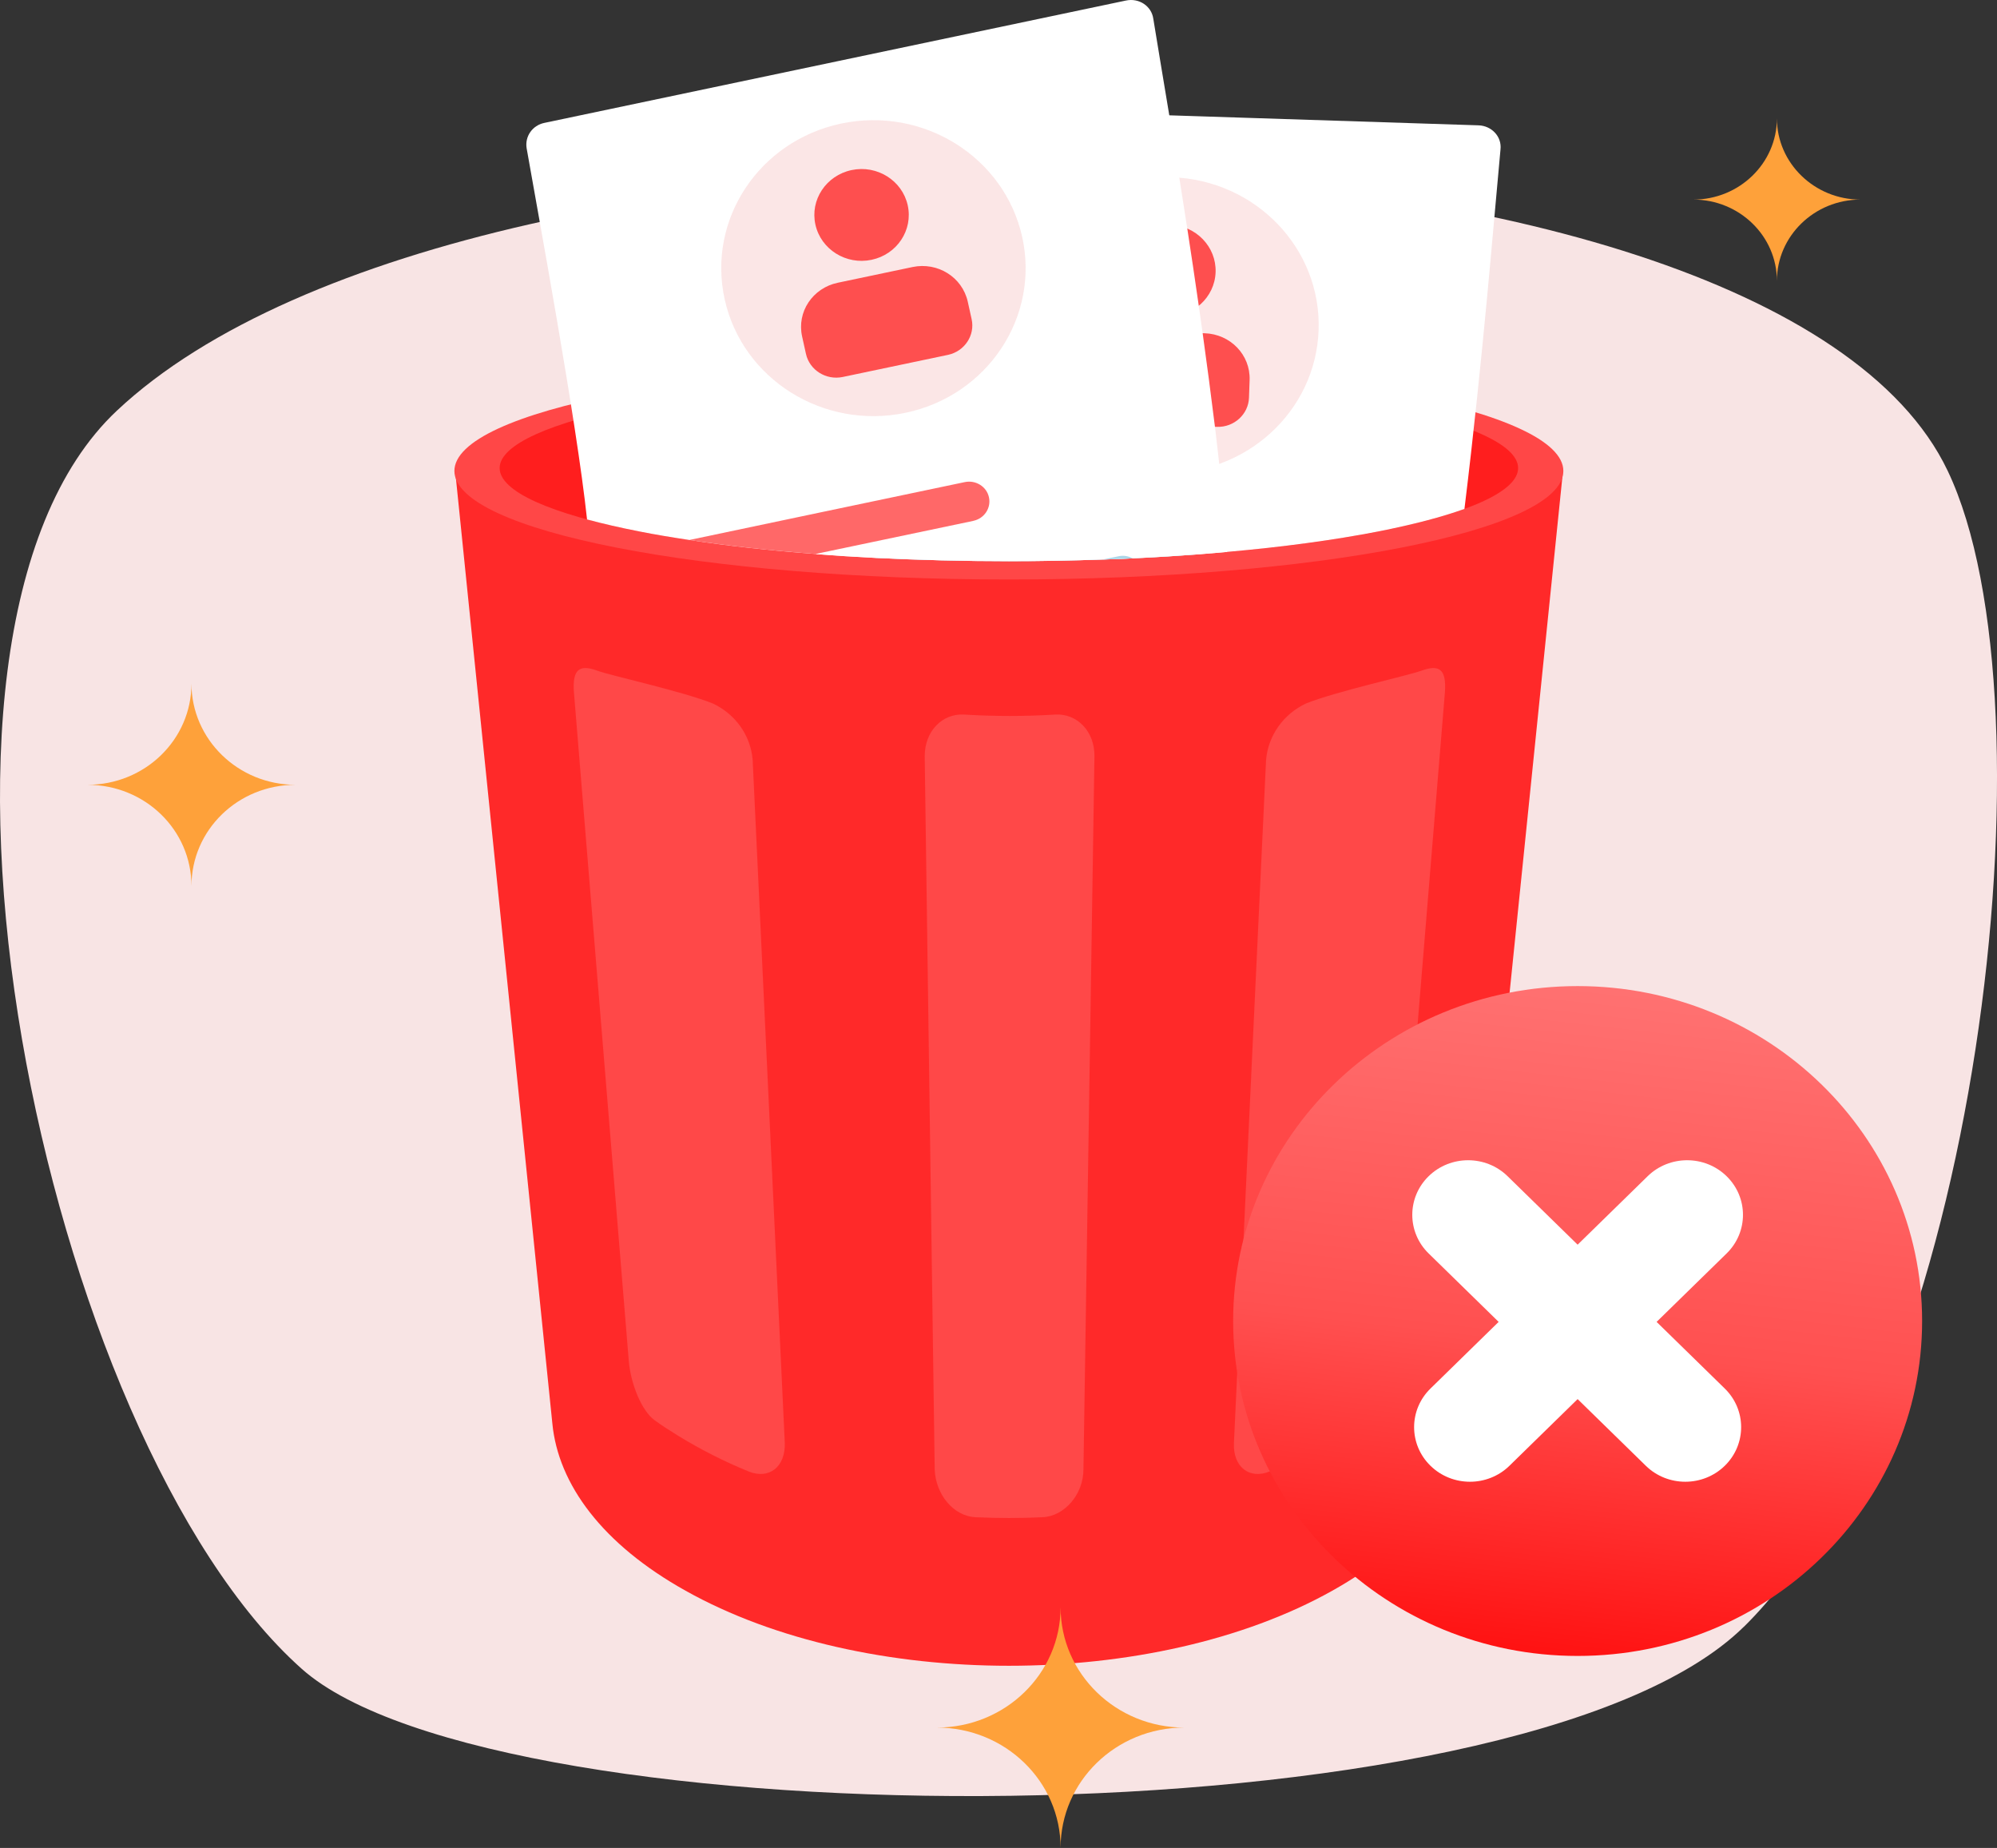 <svg width="294" height="272" viewBox="0 0 294 272" fill="none" xmlns="http://www.w3.org/2000/svg">
<rect x="0" y="0" width="294" height="272" fill="#333333" stroke="none"/>
<g clip-path="url(#clip0_708_12960)">
<path d="M256.727 239.447C223.572 272.061 73.046 271.101 44.433 245.648C6.471 211.884 -18.392 93.896 17.198 60.456C70.353 10.51 260.414 14.027 286.73 69.281C303.113 103.558 291.272 205.431 256.733 239.452L256.727 239.447Z" fill="#F8E4E4"/>
<path d="M230.055 69.822H67.062L81.32 209.545C82.187 218.476 88.67 227.295 100.93 234.139C127.212 248.869 169.859 248.869 196.141 234.139C208.343 227.307 214.884 218.504 215.751 209.545L230.055 69.822Z" fill="#FF2929"/>
<path d="M148.527 85.295C193.615 85.295 230.158 78.15 230.158 69.32C230.158 60.489 193.661 53.345 148.527 53.345C103.394 53.345 66.897 60.489 66.897 69.32C66.897 78.15 103.486 85.295 148.527 85.295Z" fill="#FF4747"/>
<path d="M148.528 82.599C127.873 82.599 108.573 81.042 94.138 78.228C80.908 75.627 73.558 72.312 73.558 68.896C73.558 65.48 80.908 62.164 94.138 59.563C108.556 56.705 127.861 55.192 148.528 55.192C169.194 55.192 188.482 56.75 202.918 59.563C216.148 62.164 223.498 65.48 223.498 68.896C223.498 72.312 216.148 75.627 202.918 78.228C188.499 81.042 169.194 82.599 148.528 82.599Z" fill="#FF1E1E"/>
<path d="M220.903 22.009C219.949 32.084 218.347 52.474 215.597 74.907C212.318 76.091 208.069 77.207 202.924 78.223C196.395 79.496 188.873 80.512 180.656 81.237C179.392 81.349 178.1 81.466 176.774 81.567C173.524 81.812 170.188 82.024 166.765 82.18C165.313 82.253 163.843 82.309 162.338 82.354C157.842 82.51 153.225 82.599 148.534 82.599C141.787 82.599 135.189 82.426 128.85 82.114C125.892 81.968 123.016 81.784 120.19 81.555C120.208 81.539 120.208 81.528 120.208 81.511C120.558 79.669 120.868 77.994 121.121 76.554C121.195 76.152 121.27 75.756 121.339 75.309C121.942 71.553 122.545 66.362 123.13 60.59C123.308 58.949 123.469 57.264 123.63 55.544C124.072 50.856 124.497 45.983 124.865 41.3C124.951 40.256 125.043 39.212 125.129 38.196C125.525 33.251 125.864 28.651 126.157 24.906C126.346 22.361 126.524 20.217 126.656 18.621C126.685 18.319 126.759 18.035 126.863 17.761C127.345 16.461 128.626 15.573 130.113 15.618L172.14 16.974L217.681 18.448C219.622 18.52 221.121 20.122 220.903 22.003V22.009Z" fill="white"/>
<path d="M170.991 69.616C183.354 70.018 193.719 60.596 194.126 48.578C194.54 36.56 184.847 26.491 172.484 26.089C160.121 25.687 149.762 35.109 149.349 47.127C148.935 59.144 158.628 69.214 170.991 69.616Z" fill="#FCE7E7"/>
<g opacity="0.8">
<path d="M179.18 62.828L163.337 62.315C160.84 62.231 158.858 60.177 158.939 57.749L159.031 55.125C159.157 51.436 162.31 48.566 166.105 48.689L177.348 49.052C181.15 49.175 184.095 52.239 183.969 55.929L183.877 58.552C183.791 60.98 181.678 62.906 179.18 62.828Z" fill="#FF2929"/>
<path d="M171.784 46.585C175.62 46.708 178.835 43.789 178.962 40.06C179.088 36.331 176.079 33.206 172.249 33.083C168.413 32.96 165.198 35.879 165.071 39.608C164.945 43.337 167.954 46.462 171.79 46.585H171.784Z" fill="#FF2929"/>
</g>
<path d="M176.774 81.566C173.524 81.812 170.188 82.024 166.765 82.18C165.313 82.253 163.842 82.309 162.338 82.353C157.842 82.51 153.225 82.599 148.534 82.599C141.787 82.599 135.189 82.426 128.85 82.113C129.263 80.913 130.452 80.07 131.807 80.115L176.774 81.572V81.566Z" fill="#ACD6E8"/>
<path d="M180.655 81.243C179.392 81.354 178.1 81.472 176.774 81.572C173.524 81.818 170.187 82.03 166.765 82.186C165.312 82.258 163.842 82.314 162.338 82.359C157.842 82.515 153.225 82.605 148.534 82.605C141.787 82.605 135.189 82.432 128.849 82.119C125.892 81.974 123.015 81.79 120.19 81.561C120.144 81.561 120.116 81.561 120.075 81.544C113.443 81.042 107.196 80.361 101.494 79.484C98.921 79.099 96.463 78.686 94.144 78.228C91.29 77.67 88.717 77.073 86.426 76.459C84.87 61.885 79.225 31.531 77.531 21.819C77.25 20.089 78.37 18.459 80.133 18.09L165.766 0.078C167.678 -0.324 169.527 0.876 169.791 2.763C170.365 6.335 171.187 11.18 172.145 16.98C172.599 19.821 173.099 22.88 173.615 26.139C174 28.54 174.396 31.057 174.793 33.641C175.35 37.269 175.924 41.071 176.481 44.989C176.67 46.334 176.866 47.674 177.055 49.047C177.675 53.535 178.29 58.134 178.864 62.806C178.979 63.85 179.117 64.877 179.231 65.921L179.495 68.276C179.978 72.736 180.345 77.079 180.655 81.237V81.243Z" fill="white"/>
<path opacity="0.2" d="M133.323 60.757C145.416 58.218 153.099 46.624 150.486 34.869C147.874 23.114 135.947 15.646 123.854 18.185C111.761 20.725 104.078 32.318 106.691 44.074C109.303 55.829 121.23 63.297 133.323 60.757Z" fill="#EF8686"/>
<g opacity="0.8">
<path d="M139.559 52.234L124.067 55.488C121.62 56.002 119.186 54.478 118.657 52.1L118.089 49.532C117.285 45.921 119.622 42.399 123.337 41.617L134.334 39.307C138.049 38.525 141.672 40.797 142.476 44.408L143.044 46.976C143.573 49.354 141.999 51.721 139.559 52.234Z" fill="#FF2929"/>
<path d="M128.31 38.241C132.06 37.454 134.449 33.853 133.633 30.208C132.824 26.564 129.12 24.241 125.37 25.034C121.621 25.827 119.232 29.421 120.047 33.066C120.857 36.711 124.561 39.033 128.31 38.241Z" fill="#FF2929"/>
</g>
<path d="M143.302 76.666L120.207 81.511L120.075 81.539C113.443 81.036 107.195 80.355 101.493 79.479L121.338 75.304L142.033 70.961C143.652 70.621 145.254 71.62 145.593 73.188C145.943 74.762 144.916 76.32 143.302 76.66V76.666Z" fill="#FF6868"/>
<path d="M166.765 82.186C165.312 82.259 163.842 82.315 162.338 82.36L164.675 81.874C165.41 81.717 166.145 81.846 166.765 82.186Z" fill="#ACD6E8"/>
<g opacity="0.5">
<g opacity="0.5">
<path d="M110.175 216.573C106.604 215.11 103.164 213.369 99.885 211.359C98.651 210.6 97.491 209.858 96.371 209.043C94.476 207.686 92.828 203.668 92.564 200.24L84.496 101.929C84.232 98.468 85.335 97.77 87.918 98.713C89.992 99.472 100.385 101.728 104.927 103.542C106.569 104.306 107.976 105.473 109.01 106.93C110.043 108.387 110.663 110.084 110.807 111.847L115.538 212.386C115.653 215.886 113.247 217.829 110.175 216.573Z" fill="#FFA2A2"/>
</g>
</g>
<g opacity="0.5">
<g opacity="0.5">
<path d="M181.66 212.386L186.392 111.847C186.547 110.084 187.167 108.392 188.2 106.935C189.228 105.479 190.635 104.312 192.272 103.542C196.831 101.728 207.207 99.467 209.28 98.713C211.881 97.77 212.972 98.468 212.719 101.929L204.634 200.24C204.382 203.668 202.722 207.686 200.827 209.043C199.708 209.858 198.548 210.6 197.33 211.359C194.029 213.374 190.555 215.116 186.954 216.573C183.911 217.829 181.499 215.886 181.66 212.386Z" fill="#FFA2A2"/>
</g>
</g>
<g opacity="0.5">
<g opacity="0.5">
<path d="M161.126 111.306L159.506 216.277C159.506 219.922 156.756 223.165 153.494 223.321C150.233 223.478 146.908 223.478 143.618 223.321C140.328 223.165 137.738 219.922 137.606 216.277L136.136 111.306C136.136 107.661 138.68 104.988 141.941 105.177C146.409 105.451 150.893 105.451 155.361 105.177C158.582 104.993 161.166 107.661 161.126 111.306Z" fill="#FFA2A2"/>
</g>
</g>
<path d="M273.896 29.377C267.121 29.377 261.597 34.746 261.597 41.333C261.597 34.746 256.073 29.377 249.297 29.377C256.073 29.377 261.597 24.007 261.597 17.42C261.597 24.007 267.126 29.377 273.896 29.377Z" fill="#FEA13A"/>
<path d="M43.514 115.515C35.027 115.515 28.188 122.168 28.188 130.413C28.188 122.163 21.349 115.515 12.862 115.515C21.349 115.515 28.188 108.861 28.188 100.617C28.188 108.8 35.033 115.515 43.514 115.515Z" fill="#FEA13A"/>
<path d="M174.362 254.283C164.296 254.283 156.142 262.215 156.142 271.994C156.142 262.21 147.982 254.283 137.916 254.283C147.982 254.283 156.142 246.352 156.142 236.567C156.142 246.352 164.301 254.283 174.362 254.283Z" fill="#FEA13A"/>
<path d="M232.26 243.74C260.27 243.74 282.975 221.669 282.975 194.441C282.975 167.213 260.27 145.143 232.26 145.143C204.25 145.143 181.545 167.213 181.545 194.441C181.545 221.669 204.25 243.74 232.26 243.74Z" fill="url(#paint0_linear_708_12960)"/>
<path d="M210.324 173.13C207.115 176.267 207.115 181.358 210.324 184.495L220.632 194.57L210.594 204.382C207.384 207.519 207.384 212.61 210.594 215.747C213.804 218.884 219.012 218.884 222.222 215.747L232.26 205.934L242.297 215.747C245.507 218.884 250.715 218.884 253.925 215.747C257.135 212.61 257.135 207.519 253.925 204.382L243.887 194.57L254.195 184.495C257.405 181.358 257.405 176.267 254.195 173.13C250.985 169.993 245.777 169.993 242.567 173.13L232.26 183.205L221.952 173.13C218.742 169.993 213.534 169.993 210.324 173.13Z" fill="white"/>
</g>
<defs>
<linearGradient id="paint0_linear_708_12960" x1="224.795" y1="256.695" x2="241.058" y2="113.204" gradientUnits="userSpaceOnUse">
<stop stop-color="#FF0000"/>
<stop offset="0.41" stop-color="#FF5050"/>
<stop offset="0.84" stop-color="#FF7777"/>
</linearGradient>
<clipPath id="clip0_708_12960">
<rect width="294" height="272" fill="white"/>
</clipPath>
</defs>
</svg>
